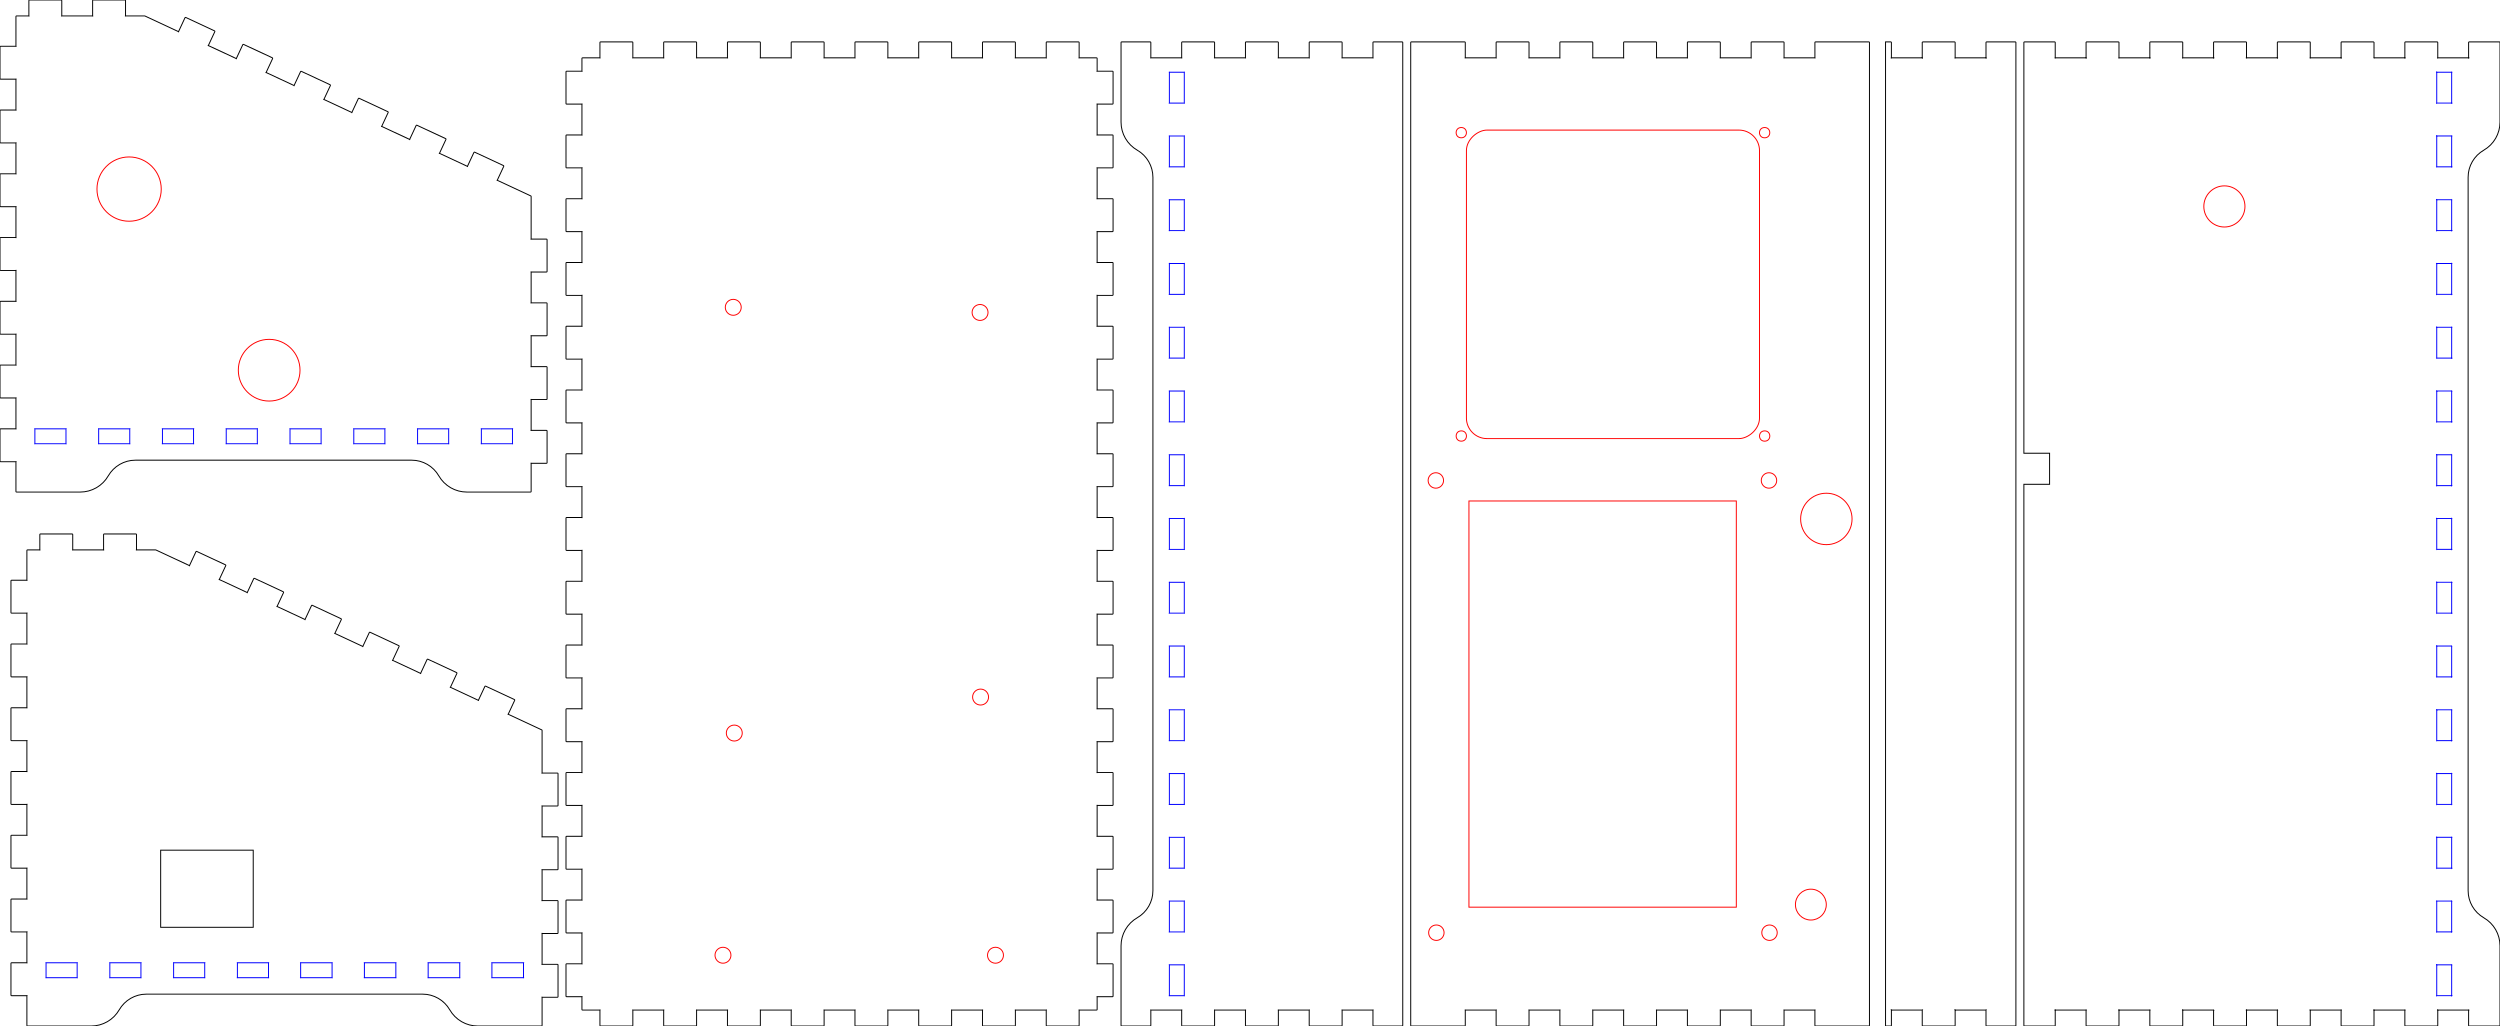 <?xml version="1.0" encoding="UTF-8"?>
<svg xmlns="http://www.w3.org/2000/svg" width="486.222mm" height="199.551mm" viewBox="5.89 50.225 486.222 199.551">
    <path transform="translate(-109.93,48.375)" style="stroke:#000000;stroke-width:0.05mm;fill:none" d="M229.1,198.3L232.5,198.3C232.6,198.3,232.5,198.2,232.5,198.3L232.5,201.3C232.5,201.355,232.545,201.4,232.6,201.4L238.8,201.4C238.855,201.4,238.9,201.355,238.9,201.3L238.9,198.3C238.9,198.2,238.8,198.3,238.9,198.3L244.9,198.3C245,198.3,244.9,198.2,244.9,198.3L244.9,201.3C244.9,201.355,244.945,201.4,245,201.4L251.2,201.4C251.255,201.4,251.3,201.355,251.3,201.3L251.3,198.3C251.3,198.2,251.2,198.3,251.3,198.3L257.3,198.3C257.4,198.3,257.3,198.2,257.3,198.3L257.3,201.3C257.3,201.355,257.345,201.4,257.4,201.4L263.6,201.4C263.655,201.4,263.7,201.355,263.7,201.3L263.7,198.3C263.7,198.2,263.6,198.3,263.7,198.3L269.7,198.3C269.8,198.3,269.7,198.2,269.7,198.3L269.7,201.3C269.7,201.355,269.745,201.4,269.8,201.4L276,201.4C276.055,201.4,276.1,201.355,276.1,201.3L276.1,198.3C276.1,198.2,276,198.3,276.1,198.3L282.1,198.3C282.2,198.3,282.1,198.2,282.1,198.3L282.1,201.3C282.1,201.355,282.145,201.4,282.2,201.4L288.4,201.4C288.455,201.4,288.5,201.355,288.5,201.3L288.5,198.3C288.5,198.2,288.4,198.3,288.5,198.3L294.5,198.3C294.6,198.3,294.5,198.2,294.5,198.3L294.5,201.3C294.5,201.355,294.545,201.4,294.6,201.4L300.8,201.4C300.855,201.4,300.9,201.355,300.9,201.3L300.9,198.3C300.9,198.2,300.8,198.3,300.9,198.3L306.9,198.3C307,198.3,306.9,198.2,306.9,198.3L306.9,201.3C306.9,201.355,306.945,201.4,307,201.4L313.2,201.4C313.255,201.4,313.3,201.355,313.3,201.3L313.3,198.3C313.3,198.2,313.2,198.3,313.3,198.3L319.3,198.3C319.4,198.3,319.3,198.2,319.3,198.3L319.3,201.3C319.3,201.355,319.345,201.4,319.4,201.4L325.6,201.4C325.655,201.4,325.7,201.355,325.7,201.3L325.7,198.3C325.7,198.2,325.6,198.3,325.7,198.3L329.1,198.3C329.155,198.3,329.2,198.255,329.2,198.2L329.2,195.7C329.2,195.6,329.1,195.7,329.2,195.7L332.2,195.7C332.255,195.7,332.3,195.655,332.3,195.6L332.3,189.4C332.3,189.345,332.255,189.3,332.2,189.3L329.2,189.3C329.1,189.3,329.2,189.4,329.2,189.3L329.2,183.3C329.2,183.2,329.1,183.3,329.2,183.3L332.2,183.3C332.255,183.3,332.3,183.255,332.3,183.2L332.3,177C332.3,176.945,332.255,176.9,332.2,176.9L329.2,176.9C329.1,176.9,329.2,177,329.2,176.9L329.2,170.9C329.2,170.8,329.1,170.9,329.2,170.9L332.2,170.9C332.255,170.9,332.3,170.855,332.3,170.8L332.3,164.6C332.3,164.545,332.255,164.5,332.2,164.5L329.2,164.5C329.1,164.5,329.2,164.6,329.2,164.5L329.2,158.5C329.2,158.4,329.1,158.5,329.2,158.5L332.2,158.5C332.255,158.5,332.3,158.455,332.3,158.4L332.3,152.2C332.3,152.145,332.255,152.1,332.2,152.1L329.2,152.1C329.1,152.1,329.2,152.2,329.2,152.1L329.2,146.1C329.2,146,329.1,146.1,329.2,146.1L332.2,146.1C332.255,146.1,332.3,146.055,332.3,146L332.3,139.8C332.3,139.745,332.255,139.7,332.2,139.7L329.2,139.7C329.1,139.7,329.2,139.8,329.2,139.7L329.2,133.7C329.2,133.6,329.1,133.7,329.2,133.7L332.2,133.7C332.255,133.7,332.3,133.655,332.3,133.6L332.3,127.4C332.3,127.345,332.255,127.3,332.2,127.3L329.2,127.3C329.1,127.3,329.2,127.4,329.2,127.3L329.2,121.3C329.2,121.2,329.1,121.3,329.2,121.3L332.2,121.3C332.255,121.3,332.3,121.255,332.3,121.2L332.3,115C332.3,114.945,332.255,114.9,332.2,114.9L329.2,114.9C329.1,114.9,329.2,115,329.2,114.9L329.2,108.9C329.2,108.8,329.1,108.9,329.2,108.9L332.2,108.9C332.255,108.9,332.3,108.855,332.3,108.8L332.3,102.6C332.3,102.545,332.255,102.5,332.2,102.5L329.2,102.5C329.1,102.5,329.2,102.6,329.2,102.5L329.2,96.5C329.2,96.4,329.1,96.5,329.2,96.5L332.2,96.5C332.255,96.5,332.3,96.455,332.3,96.4L332.3,90.2C332.3,90.145,332.255,90.1,332.2,90.1L329.2,90.1C329.1,90.1,329.2,90.2,329.2,90.1L329.2,84.1C329.2,84,329.1,84.1,329.2,84.1L332.2,84.1C332.255,84.1,332.3,84.055,332.3,84L332.3,77.8C332.3,77.745,332.255,77.7,332.2,77.7L329.2,77.7C329.1,77.7,329.2,77.8,329.2,77.7L329.2,71.7C329.2,71.6,329.1,71.7,329.2,71.7L332.2,71.7C332.255,71.7,332.3,71.655,332.3,71.6L332.3,65.4C332.3,65.345,332.255,65.3,332.2,65.3L329.2,65.3C329.1,65.3,329.2,65.4,329.2,65.3L329.2,59.3C329.2,59.2,329.1,59.3,329.2,59.3L332.2,59.3C332.255,59.3,332.3,59.255,332.3,59.2L332.3,53C332.3,52.945,332.255,52.9,332.2,52.9L329.2,52.9C329.1,52.9,329.2,53,329.2,52.9L329.2,46.9C329.2,46.8,329.1,46.9,329.2,46.9L332.2,46.9C332.255,46.9,332.3,46.855,332.3,46.8L332.3,40.6C332.3,40.545,332.255,40.5,332.2,40.5L329.2,40.5C329.1,40.5,329.2,40.6,329.2,40.5L329.2,34.5C329.2,34.4,329.1,34.5,329.2,34.5L332.2,34.5C332.255,34.5,332.3,34.455,332.3,34.4L332.3,28.2C332.3,28.145,332.255,28.1,332.2,28.1L329.2,28.1C329.1,28.1,329.2,28.2,329.2,28.1L329.2,22.1C329.2,22,329.1,22.1,329.2,22.1L332.2,22.1C332.255,22.1,332.3,22.055,332.3,22L332.3,15.8C332.3,15.745,332.255,15.7,332.2,15.7L329.2,15.7C329.1,15.7,329.2,15.8,329.2,15.7L329.2,13.2C329.2,13.145,329.155,13.1,329.1,13.1L325.7,13.1C325.6,13.1,325.7,13.2,325.7,13.1L325.7,10.1C325.7,10.045,325.655,10,325.6,10L319.4,10C319.345,10,319.3,10.045,319.3,10.1L319.3,13.1C319.3,13.2,319.4,13.1,319.3,13.1L313.3,13.1C313.2,13.1,313.3,13.2,313.3,13.1L313.3,10.1C313.3,10.045,313.255,10,313.2,10L307,10C306.945,10,306.9,10.045,306.9,10.1L306.9,13.1C306.9,13.2,307,13.1,306.9,13.1L300.9,13.1C300.8,13.1,300.9,13.2,300.9,13.1L300.9,10.1C300.9,10.045,300.855,10,300.8,10L294.6,10C294.545,10,294.5,10.045,294.5,10.1L294.5,13.1C294.5,13.2,294.6,13.1,294.5,13.1L288.5,13.1C288.4,13.1,288.5,13.2,288.5,13.1L288.5,10.1C288.5,10.045,288.455,10,288.4,10L282.2,10C282.145,10,282.1,10.045,282.1,10.1L282.1,13.1C282.1,13.2,282.2,13.1,282.1,13.1L276.1,13.1C276,13.1,276.1,13.2,276.1,13.1L276.1,10.1C276.1,10.045,276.055,10,276,10L269.8,10C269.745,10,269.7,10.045,269.7,10.1L269.7,13.1C269.7,13.2,269.8,13.1,269.7,13.1L263.7,13.1C263.6,13.1,263.7,13.2,263.7,13.1L263.7,10.1C263.7,10.045,263.655,10,263.6,10L257.4,10C257.345,10,257.3,10.045,257.3,10.1L257.3,13.1C257.3,13.2,257.4,13.1,257.3,13.1L251.3,13.1C251.2,13.1,251.3,13.2,251.3,13.1L251.3,10.1C251.3,10.045,251.255,10,251.2,10L245,10C244.945,10,244.9,10.045,244.9,10.1L244.9,13.1C244.9,13.2,245,13.1,244.9,13.1L238.9,13.1C238.8,13.1,238.9,13.2,238.9,13.1L238.9,10.1C238.9,10.045,238.855,10,238.8,10L232.6,10C232.545,10,232.5,10.045,232.5,10.1L232.5,13.1C232.5,13.2,232.6,13.1,232.5,13.1L229.1,13.1C229.045,13.1,229,13.145,229,13.2L229,15.7C229,15.8,229.1,15.7,229,15.7L226,15.7C225.945,15.7,225.9,15.745,225.9,15.8L225.9,22C225.9,22.055,225.945,22.1,226,22.1L229,22.1C229.1,22.1,229,22,229,22.1L229,28.1C229,28.2,229.1,28.1,229,28.1L226,28.1C225.945,28.1,225.9,28.145,225.9,28.2L225.9,34.4C225.9,34.455,225.945,34.5,226,34.5L229,34.5C229.1,34.5,229,34.4,229,34.5L229,40.5C229,40.6,229.1,40.5,229,40.5L226,40.5C225.945,40.5,225.9,40.545,225.9,40.6L225.9,46.8C225.9,46.855,225.945,46.9,226,46.9L229,46.9C229.1,46.9,229,46.8,229,46.9L229,52.9C229,53,229.1,52.9,229,52.9L226,52.9C225.945,52.9,225.9,52.945,225.9,53L225.9,59.2C225.9,59.255,225.945,59.3,226,59.3L229,59.3C229.1,59.3,229,59.2,229,59.3L229,65.3C229,65.4,229.1,65.3,229,65.3L226,65.3C225.945,65.3,225.9,65.345,225.9,65.4L225.9,71.6C225.9,71.655,225.945,71.7,226,71.7L229,71.7C229.1,71.7,229,71.6,229,71.7L229,77.7C229,77.8,229.1,77.7,229,77.7L226,77.7C225.945,77.7,225.9,77.745,225.9,77.8L225.9,84C225.9,84.055,225.945,84.1,226,84.1L229,84.1C229.1,84.1,229,84,229,84.1L229,90.1C229,90.2,229.1,90.1,229,90.1L226,90.1C225.945,90.1,225.9,90.145,225.9,90.2L225.9,96.4C225.9,96.455,225.945,96.5,226,96.5L229,96.5C229.1,96.5,229,96.4,229,96.5L229,102.5C229,102.6,229.1,102.5,229,102.5L226,102.5C225.945,102.5,225.9,102.545,225.9,102.6L225.9,108.8C225.9,108.855,225.945,108.9,226,108.9L229,108.9C229.1,108.9,229,108.8,229,108.9L229,114.9C229,115,229.1,114.9,229,114.9L226,114.9C225.945,114.9,225.9,114.945,225.9,115L225.9,121.2C225.9,121.255,225.945,121.3,226,121.3L229,121.3C229.1,121.3,229,121.2,229,121.3L229,127.3C229,127.4,229.1,127.3,229,127.3L226,127.3C225.945,127.3,225.9,127.345,225.9,127.4L225.9,133.6C225.9,133.655,225.945,133.7,226,133.7L229,133.7C229.1,133.7,229,133.6,229,133.7L229,139.7C229,139.8,229.1,139.7,229,139.7L226,139.7C225.945,139.7,225.9,139.745,225.9,139.8L225.9,146C225.9,146.055,225.945,146.1,226,146.1L229,146.1C229.1,146.1,229,146,229,146.1L229,152.1C229,152.2,229.1,152.1,229,152.1L226,152.1C225.945,152.1,225.9,152.145,225.9,152.2L225.9,158.4C225.9,158.455,225.945,158.5,226,158.5L229,158.5C229.1,158.5,229,158.4,229,158.5L229,164.5C229,164.6,229.1,164.5,229,164.5L226,164.5C225.945,164.5,225.9,164.545,225.9,164.6L225.9,170.8C225.9,170.855,225.945,170.9,226,170.9L229,170.9C229.1,170.9,229,170.8,229,170.9L229,176.9C229,177,229.1,176.9,229,176.9L226,176.9C225.945,176.9,225.9,176.945,225.9,177L225.9,183.2C225.9,183.255,225.945,183.3,226,183.3L229,183.3C229.1,183.3,229,183.2,229,183.3L229,189.3C229,189.4,229.1,189.3,229,189.3L226,189.3C225.945,189.3,225.9,189.345,225.9,189.4L225.9,195.6C225.9,195.655,225.945,195.7,226,195.7L229,195.7C229.1,195.7,229,195.6,229,195.7L229,198.2C229,198.255,229.045,198.3,229.1,198.3z"/>
    <path transform="translate(-109.93,48.375)" style="stroke:#000000;stroke-width:0.05mm;fill:none" d="M333.95,201.4L339.545,201.4C339.6,201.4,339.645,201.355,339.645,201.3L339.645,198.3C339.645,198.2,339.545,198.3,339.645,198.3L345.645,198.3C345.745,198.3,345.645,198.2,345.645,198.3L345.645,201.3C345.645,201.355,345.69,201.4,345.745,201.4L351.945,201.4C352,201.4,352.045,201.355,352.045,201.3L352.045,198.3C352.045,198.2,351.945,198.3,352.045,198.3L358.045,198.3C358.145,198.3,358.045,198.2,358.045,198.3L358.045,201.3C358.045,201.355,358.09,201.4,358.145,201.4L364.345,201.4C364.4,201.4,364.445,201.355,364.445,201.3L364.445,198.3C364.445,198.2,364.345,198.3,364.445,198.3L370.445,198.3C370.545,198.3,370.445,198.2,370.445,198.3L370.445,201.3C370.445,201.355,370.49,201.4,370.545,201.4L376.745,201.4C376.8,201.4,376.845,201.355,376.845,201.3L376.845,198.3C376.845,198.2,376.745,198.3,376.845,198.3L382.845,198.3C382.945,198.3,382.845,198.2,382.845,198.3L382.845,201.3C382.845,201.355,382.89,201.4,382.945,201.4L388.54,201.4C388.596,201.4,388.64,201.355,388.64,201.3L388.64,198.2L388.64,13.2L388.64,10.1C388.64,10.045,388.596,10,388.54,10L382.945,10C382.89,10,382.845,10.045,382.845,10.1L382.845,13.1C382.845,13.2,382.945,13.1,382.845,13.1L376.845,13.1C376.745,13.1,376.845,13.2,376.845,13.1L376.845,10.1C376.845,10.045,376.8,10,376.745,10L370.545,10C370.49,10,370.445,10.045,370.445,10.1L370.445,13.1C370.445,13.2,370.545,13.1,370.445,13.1L364.445,13.1C364.345,13.1,364.445,13.2,364.445,13.1L364.445,10.1C364.445,10.045,364.4,10,364.345,10L358.145,10C358.09,10,358.045,10.045,358.045,10.1L358.045,13.1C358.045,13.2,358.145,13.1,358.045,13.1L352.045,13.1C351.945,13.1,352.045,13.2,352.045,13.1L352.045,10.1C352.045,10.045,352,10,351.945,10L345.745,10C345.69,10,345.645,10.045,345.645,10.1L345.645,13.1C345.645,13.2,345.745,13.1,345.645,13.1L339.645,13.1C339.545,13.1,339.645,13.2,339.645,13.1L339.645,10.1C339.645,10.045,339.6,10,339.545,10L333.95,10C333.895,10,333.85,10.045,333.85,10.1L333.85,13.2L333.85,25.6C333.85,26.706,334.141,27.792,334.694,28.75C335.247,29.708,336.042,30.503,337,31.056C337.927,31.591,338.697,32.361,339.233,33.289C339.768,34.216,340.05,35.268,340.05,36.339L340.05,175.061C340.05,176.132,339.768,177.184,339.233,178.111C338.697,179.039,337.927,179.809,337,180.344C336.042,180.897,335.247,181.692,334.694,182.65C334.141,183.608,333.85,184.694,333.85,185.8L333.85,198.2L333.85,201.3C333.85,201.355,333.895,201.4,333.95,201.4z"/>
    <path transform="translate(-109.93,48.375)" style="stroke:#0000ff;stroke-width:0.05mm;fill:none" d="M343.25,18.9L343.25,15.9C343.25,15.8,343.15,15.9,343.25,15.9L346.15,15.9C346.25,15.9,346.15,15.8,346.15,15.9L346.15,21.9C346.15,22,346.25,21.9,346.15,21.9L343.25,21.9C343.15,21.9,343.25,22,343.25,21.9L343.25,18.9z"/>
    <path transform="translate(-109.93,48.375)" style="stroke:#0000ff;stroke-width:0.05mm;fill:none" d="M343.25,31.3L343.25,28.3C343.25,28.2,343.15,28.3,343.25,28.3L346.15,28.3C346.25,28.3,346.15,28.2,346.15,28.3L346.15,34.3C346.15,34.4,346.25,34.3,346.15,34.3L343.25,34.3C343.15,34.3,343.25,34.4,343.25,34.3L343.25,31.3z"/>
    <path transform="translate(-109.93,48.375)" style="stroke:#0000ff;stroke-width:0.05mm;fill:none" d="M343.25,43.7L343.25,40.7C343.25,40.6,343.15,40.7,343.25,40.7L346.15,40.7C346.25,40.7,346.15,40.6,346.15,40.7L346.15,46.7C346.15,46.8,346.25,46.7,346.15,46.7L343.25,46.7C343.15,46.7,343.25,46.8,343.25,46.7L343.25,43.7z"/>
    <path transform="translate(-109.93,48.375)" style="stroke:#0000ff;stroke-width:0.05mm;fill:none" d="M343.25,56.1L343.25,53.1C343.25,53,343.15,53.1,343.25,53.1L346.15,53.1C346.25,53.1,346.15,53,346.15,53.1L346.15,59.1C346.15,59.2,346.25,59.1,346.15,59.1L343.25,59.1C343.15,59.1,343.25,59.2,343.25,59.1L343.25,56.1z"/>
    <path transform="translate(-109.93,48.375)" style="stroke:#0000ff;stroke-width:0.05mm;fill:none" d="M343.25,68.5L343.25,65.5C343.25,65.4,343.15,65.5,343.25,65.5L346.15,65.5C346.25,65.5,346.15,65.4,346.15,65.5L346.15,71.5C346.15,71.6,346.25,71.5,346.15,71.5L343.25,71.5C343.15,71.5,343.25,71.6,343.25,71.5L343.25,68.5z"/>
    <path transform="translate(-109.93,48.375)" style="stroke:#0000ff;stroke-width:0.05mm;fill:none" d="M343.25,80.9L343.25,77.9C343.25,77.8,343.15,77.9,343.25,77.9L346.15,77.9C346.25,77.9,346.15,77.8,346.15,77.9L346.15,83.9C346.15,84,346.25,83.9,346.15,83.9L343.25,83.9C343.15,83.9,343.25,84,343.25,83.9L343.25,80.9z"/>
    <path transform="translate(-109.93,48.375)" style="stroke:#0000ff;stroke-width:0.05mm;fill:none" d="M343.25,93.3L343.25,90.3C343.25,90.2,343.15,90.3,343.25,90.3L346.15,90.3C346.25,90.3,346.15,90.2,346.15,90.3L346.15,96.3C346.15,96.4,346.25,96.3,346.15,96.3L343.25,96.3C343.15,96.3,343.25,96.4,343.25,96.3L343.25,93.3z"/>
    <path transform="translate(-109.93,48.375)" style="stroke:#0000ff;stroke-width:0.05mm;fill:none" d="M343.25,105.7L343.25,102.7C343.25,102.6,343.15,102.7,343.25,102.7L346.15,102.7C346.25,102.7,346.15,102.6,346.15,102.7L346.15,108.7C346.15,108.8,346.25,108.7,346.15,108.7L343.25,108.7C343.15,108.7,343.25,108.8,343.25,108.7L343.25,105.7z"/>
    <path transform="translate(-109.93,48.375)" style="stroke:#0000ff;stroke-width:0.05mm;fill:none" d="M343.25,118.1L343.25,115.1C343.25,115,343.15,115.1,343.25,115.1L346.15,115.1C346.25,115.1,346.15,115,346.15,115.1L346.15,121.1C346.15,121.2,346.25,121.1,346.15,121.1L343.25,121.1C343.15,121.1,343.25,121.2,343.25,121.1L343.25,118.1z"/>
    <path transform="translate(-109.93,48.375)" style="stroke:#0000ff;stroke-width:0.05mm;fill:none" d="M343.25,130.5L343.25,127.5C343.25,127.4,343.15,127.5,343.25,127.5L346.15,127.5C346.25,127.5,346.15,127.4,346.15,127.5L346.15,133.5C346.15,133.6,346.25,133.5,346.15,133.5L343.25,133.5C343.15,133.5,343.25,133.6,343.25,133.5L343.25,130.5z"/>
    <path transform="translate(-109.93,48.375)" style="stroke:#0000ff;stroke-width:0.05mm;fill:none" d="M343.25,142.9L343.25,139.9C343.25,139.8,343.15,139.9,343.25,139.9L346.15,139.9C346.25,139.9,346.15,139.8,346.15,139.9L346.15,145.9C346.15,146,346.25,145.9,346.15,145.9L343.25,145.9C343.15,145.9,343.25,146,343.25,145.9L343.25,142.9z"/>
    <path transform="translate(-109.93,48.375)" style="stroke:#0000ff;stroke-width:0.05mm;fill:none" d="M343.25,155.3L343.25,152.3C343.25,152.2,343.15,152.3,343.25,152.3L346.15,152.3C346.25,152.3,346.15,152.2,346.15,152.3L346.15,158.3C346.15,158.4,346.25,158.3,346.15,158.3L343.25,158.3C343.15,158.3,343.25,158.4,343.25,158.3L343.25,155.3z"/>
    <path transform="translate(-109.93,48.375)" style="stroke:#0000ff;stroke-width:0.05mm;fill:none" d="M343.25,167.7L343.25,164.7C343.25,164.6,343.15,164.7,343.25,164.7L346.15,164.7C346.25,164.7,346.15,164.6,346.15,164.7L346.15,170.7C346.15,170.8,346.25,170.7,346.15,170.7L343.25,170.7C343.15,170.7,343.25,170.8,343.25,170.7L343.25,167.7z"/>
    <path transform="translate(-109.93,48.375)" style="stroke:#0000ff;stroke-width:0.05mm;fill:none" d="M343.25,180.1L343.25,177.1C343.25,177,343.15,177.1,343.25,177.1L346.15,177.1C346.25,177.1,346.15,177,346.15,177.1L346.15,183.1C346.15,183.2,346.25,183.1,346.15,183.1L343.25,183.1C343.15,183.1,343.25,183.2,343.25,183.1L343.25,180.1z"/>
    <path transform="translate(-109.93,48.375)" style="stroke:#0000ff;stroke-width:0.05mm;fill:none" d="M343.25,192.5L343.25,189.5C343.25,189.4,343.15,189.5,343.25,189.5L346.15,189.5C346.25,189.5,346.15,189.4,346.15,189.5L346.15,195.5C346.15,195.6,346.25,195.5,346.15,195.5L343.25,195.5C343.15,195.5,343.25,195.6,343.25,195.5L343.25,192.5z"/>
    <path transform="translate(-109.93,48.375)" style="stroke:#000000;stroke-width:0.05mm;fill:none" d="M393.39,201.4L400.699,201.4C400.754,201.4,400.799,201.355,400.799,201.3L400.799,198.3C400.799,198.2,400.699,198.3,400.799,198.3L406.799,198.3C406.899,198.3,406.799,198.2,406.799,198.3L406.799,201.3C406.799,201.355,406.844,201.4,406.899,201.4L413.099,201.4C413.154,201.4,413.199,201.355,413.199,201.3L413.199,198.3C413.199,198.2,413.099,198.3,413.199,198.3L419.199,198.3C419.299,198.3,419.199,198.2,419.199,198.3L419.199,201.3C419.199,201.355,419.244,201.4,419.299,201.4L425.499,201.4C425.554,201.4,425.599,201.355,425.599,201.3L425.599,198.3C425.599,198.2,425.499,198.3,425.599,198.3L431.599,198.3C431.699,198.3,431.599,198.2,431.599,198.3L431.599,201.3C431.599,201.355,431.644,201.4,431.699,201.4L437.899,201.4C437.954,201.4,437.999,201.355,437.999,201.3L437.999,198.3C437.999,198.2,437.899,198.3,437.999,198.3L443.999,198.3C444.099,198.3,443.999,198.2,443.999,198.3L443.999,201.3C443.999,201.355,444.044,201.4,444.099,201.4L450.299,201.4C450.354,201.4,450.399,201.355,450.399,201.3L450.399,198.3C450.399,198.2,450.299,198.3,450.399,198.3L456.399,198.3C456.499,198.3,456.399,198.2,456.399,198.3L456.399,201.3C456.399,201.355,456.444,201.4,456.499,201.4L462.699,201.4C462.754,201.4,462.799,201.355,462.799,201.3L462.799,198.3C462.799,198.2,462.699,198.3,462.799,198.3L468.799,198.3C468.899,198.3,468.799,198.2,468.799,198.3L468.799,201.3C468.799,201.355,468.844,201.4,468.899,201.4L476.208,201.4L479.308,201.4C479.363,201.4,479.408,201.355,479.408,201.3L479.408,198.2L479.408,13.2L479.408,10.1C479.408,10.045,479.363,10,479.308,10L476.208,10L468.899,10C468.844,10,468.799,10.045,468.799,10.1L468.799,13.1C468.799,13.2,468.899,13.1,468.799,13.1L462.799,13.1C462.699,13.1,462.799,13.2,462.799,13.1L462.799,10.1C462.799,10.045,462.754,10,462.699,10L456.499,10C456.444,10,456.399,10.045,456.399,10.1L456.399,13.1C456.399,13.2,456.499,13.1,456.399,13.1L450.399,13.1C450.299,13.1,450.399,13.2,450.399,13.1L450.399,10.1C450.399,10.045,450.354,10,450.299,10L444.099,10C444.044,10,443.999,10.045,443.999,10.1L443.999,13.1C443.999,13.2,444.099,13.1,443.999,13.1L437.999,13.1C437.899,13.1,437.999,13.2,437.999,13.1L437.999,10.1C437.999,10.045,437.954,10,437.899,10L431.699,10C431.644,10,431.599,10.045,431.599,10.1L431.599,13.1C431.599,13.2,431.699,13.1,431.599,13.1L425.599,13.1C425.499,13.1,425.599,13.2,425.599,13.1L425.599,10.1C425.599,10.045,425.554,10,425.499,10L419.299,10C419.244,10,419.199,10.045,419.199,10.1L419.199,13.1C419.199,13.2,419.299,13.1,419.199,13.1L413.199,13.1C413.099,13.1,413.199,13.2,413.199,13.1L413.199,10.1C413.199,10.045,413.154,10,413.099,10L406.899,10C406.844,10,406.799,10.045,406.799,10.1L406.799,13.1C406.799,13.2,406.899,13.1,406.799,13.1L400.799,13.1C400.699,13.1,400.799,13.2,400.799,13.1L400.799,10.1C400.799,10.045,400.754,10,400.699,10L393.39,10L390.29,10C390.235,10,390.19,10.045,390.19,10.1L390.19,13.2L390.19,198.2L390.19,201.3C390.19,201.355,390.235,201.4,390.29,201.4L393.39,201.4z"/>
    <circle transform="matrix(-0,1,-1,-0,148.501,109.995)" style="stroke:#ff0000;stroke-width:0.05mm;fill:none" r="1.55" cx="0" cy="0"/>
    <circle transform="matrix(-0,1,-1,-0,196.501,110.995)" style="stroke:#ff0000;stroke-width:0.05mm;fill:none" r="1.55" cx="0" cy="0"/>
    <circle transform="matrix(-0,1,-1,-0,148.701,192.796)" style="stroke:#ff0000;stroke-width:0.05mm;fill:none" r="1.55" cx="0" cy="0"/>
    <circle transform="matrix(-0,1,-1,-0,196.601,185.796)" style="stroke:#ff0000;stroke-width:0.05mm;fill:none" r="1.55" cx="0" cy="0"/>
    <circle transform="matrix(-0,1,-1,-0,146.501,236.008)" style="stroke:#ff0000;stroke-width:0.05mm;fill:none" r="1.55" cx="0" cy="0"/>
    <circle transform="matrix(-0,1,-1,-0,199.501,236.008)" style="stroke:#ff0000;stroke-width:0.05mm;fill:none" r="1.55" cx="0" cy="0"/>
    <path style="stroke:#000000;stroke-width:0.05mm;fill:none" d="M373.648,58.376C373.699,58.379,373.736,58.422,373.744,58.472L373.744,61.472L373.704,61.488L373.704,61.512L373.728,61.52L373.744,61.472L379.744,61.472L379.744,58.472L379.752,58.44C379.772,58.408,379.803,58.385,379.84,58.376L386.048,58.376C386.096,58.387,386.133,58.424,386.144,58.472L386.144,61.472L386.104,61.488L386.104,61.512L386.128,61.52L386.144,61.472L392.144,61.472L392.144,58.472C392.154,58.42,392.195,58.378,392.248,58.376L397.864,58.376L397.896,58.384C397.919,58.398,397.938,58.417,397.952,58.44L397.96,58.472L397.96,249.672L397.952,249.712C397.926,249.738,397.898,249.761,397.864,249.776L392.248,249.776C392.192,249.772,392.148,249.728,392.144,249.672L392.144,246.672C392.158,246.663,392.172,246.653,392.184,246.64L392.16,246.632L392.144,246.672L386.144,246.672L386.144,249.672C386.138,249.698,386.131,249.724,386.112,249.744L386.048,249.776L379.84,249.776L379.808,249.768C379.787,249.751,379.766,249.735,379.752,249.712L379.744,249.672L379.744,246.672L379.768,246.664L379.784,246.64L379.76,246.632L379.744,246.672L373.744,246.672L373.744,249.672L373.72,249.728C373.703,249.753,373.676,249.767,373.648,249.776L372.608,249.776L372.608,58.376L373.648,58.376z"/>
    <path style="stroke:#000000;stroke-width:0.05mm;fill:none" d="M386.104,246.64C386.116,246.652,386.129,246.663,386.144,246.672L386.128,246.632L386.104,246.64z"/>
    <path style="stroke:#000000;stroke-width:0.05mm;fill:none" d="M373.704,246.64C373.714,246.655,373.728,246.665,373.744,246.672L373.728,246.632L373.704,246.64z"/>
    <path style="stroke:#000000;stroke-width:0.05mm;fill:none" d="M379.76,61.52L379.784,61.512L379.784,61.488L379.744,61.472L379.76,61.52z"/>
    <path style="stroke:#000000;stroke-width:0.05mm;fill:none" d="M392.16,61.52L392.184,61.512L392.184,61.488L392.144,61.472L392.16,61.52z"/>
    <rect transform="translate(46.139,223.075)" style="stroke:#000000;stroke-width:0.05mm;fill:none" x="-9" y="-7.5" width="18" height="15"/>
    <path style="stroke:#000000;stroke-width:0.05mm;fill:none" d="M424.024,61.52L424.048,61.512L424.056,61.488L424.008,61.472L424.024,61.52z"/>
    <path style="stroke:#0000ff;stroke-width:0.05mm;fill:none" d="M482.712,213.072L479.808,213.072L479.808,219.072L479.768,219.088C479.774,219.1,479.783,219.11,479.792,219.12L479.808,219.072L482.712,219.072L482.712,213.072L482.752,213.064L482.744,213.04L482.728,213.032L482.712,213.072z"/>
    <path style="stroke:#000000;stroke-width:0.05mm;fill:none" d="M479.976,246.64L479.968,246.664L480.008,246.672L479.992,246.632L479.976,246.64z"/>
    <path style="stroke:#0000ff;stroke-width:0.05mm;fill:none" d="M482.712,138.672L479.808,138.672L479.808,144.672L479.768,144.688C479.775,144.699,479.783,144.71,479.792,144.72L479.808,144.672L482.712,144.672L482.712,138.672L482.752,138.664C482.748,138.648,482.737,138.642,482.728,138.632L482.712,138.672z"/>
    <path style="stroke:#000000;stroke-width:0.05mm;fill:none" d="M461.224,61.52L461.248,61.512L461.256,61.488L461.208,61.472L461.224,61.52z"/>
    <path style="stroke:#0000ff;stroke-width:0.05mm;fill:none" d="M482.728,243.92C482.739,243.91,482.744,243.898,482.752,243.888L482.712,243.872L482.728,243.92z"/>
    <path style="stroke:#0000ff;stroke-width:0.05mm;fill:none" d="M479.776,151.04L479.768,151.064L479.808,151.072L479.792,151.032L479.776,151.04z"/>
    <path style="stroke:#000000;stroke-width:0.05mm;fill:none" d="M473.624,61.52L473.648,61.512L473.656,61.488L473.608,61.472L473.624,61.52z"/>
    <path style="stroke:#0000ff;stroke-width:0.05mm;fill:none" d="M482.728,95.12C482.74,95.109,482.742,95.097,482.752,95.088L482.712,95.072L482.728,95.12z"/>
    <path style="stroke:#0000ff;stroke-width:0.05mm;fill:none" d="M482.712,113.872L479.808,113.872L479.808,119.872L479.768,119.888C479.774,119.9,479.781,119.912,479.792,119.92L479.808,119.872L482.712,119.872L482.712,113.872L482.752,113.864L482.744,113.84L482.728,113.832L482.712,113.872z"/>
    <path style="stroke:#000000;stroke-width:0.05mm;fill:none" d="M399.52,58.44L399.536,58.408C399.554,58.386,399.581,58.38,399.608,58.376L405.512,58.376C405.539,58.379,405.565,58.389,405.584,58.408C405.601,58.425,405.604,58.448,405.608,58.472L405.608,61.472L405.568,61.488L405.576,61.512L405.592,61.52L405.608,61.472L411.608,61.472L411.608,58.472L411.616,58.44C411.631,58.401,411.671,58.382,411.712,58.376L417.912,58.376C417.939,58.376,417.965,58.388,417.984,58.408L418,58.44L418.008,58.472L418.008,61.472L417.968,61.488L417.976,61.512L417.992,61.52L418.008,61.472L424.008,61.472L424.008,58.472C424.015,58.419,424.059,58.38,424.112,58.376L430.312,58.376C430.34,58.375,430.364,58.389,430.384,58.408C430.396,58.428,430.403,58.45,430.408,58.472L430.408,61.472L430.368,61.488L430.376,61.512L430.392,61.52L430.408,61.472L436.408,61.472L436.408,58.472L436.416,58.44L436.44,58.408C436.459,58.388,436.485,58.381,436.512,58.376L442.712,58.376C442.739,58.38,442.764,58.389,442.784,58.408C442.795,58.428,442.804,58.449,442.808,58.472L442.808,61.472L442.768,61.488L442.776,61.512L442.792,61.52L442.808,61.472L448.808,61.472L448.808,58.472C448.816,58.42,448.86,58.385,448.912,58.376L455.112,58.376L455.152,58.384L455.184,58.408C455.195,58.428,455.202,58.45,455.208,58.472L455.208,61.472L455.168,61.488L455.176,61.512L455.192,61.52L455.208,61.472L461.208,61.472L461.208,58.472C461.211,58.447,461.221,58.424,461.24,58.408L461.272,58.384L461.312,58.376L467.512,58.376C467.549,58.385,467.583,58.404,467.6,58.44L467.608,58.472L467.608,61.472L467.568,61.488C467.573,61.501,467.581,61.512,467.592,61.52L467.608,61.472L473.608,61.472L473.608,58.472C473.612,58.418,473.658,58.38,473.712,58.376L479.912,58.376L479.952,58.384C479.985,58.402,480.001,58.436,480.008,58.472L480.008,61.472L479.968,61.488L479.976,61.512L479.992,61.52L480.008,61.472L486.008,61.472L486.008,58.472L486.016,58.44C486.028,58.416,486.048,58.396,486.072,58.384L486.112,58.376L492.008,58.376L492.048,58.384C492.082,58.403,492.109,58.433,492.112,58.472L492.112,73.976C492.11,76.227,490.909,78.306,488.96,79.432C487.071,80.519,485.909,82.533,485.912,84.712L485.912,223.44C485.911,225.619,487.073,227.632,488.96,228.72C490.909,229.846,492.11,231.925,492.112,234.176L492.112,249.672C492.105,249.697,492.097,249.723,492.08,249.744C492.059,249.761,492.034,249.769,492.008,249.776L486.112,249.776L486.072,249.768L486.04,249.744C486.023,249.723,486.015,249.697,486.008,249.672L486.008,246.672L486.056,246.664L486.048,246.64L486.024,246.632L486.008,246.672L480.008,246.672L480.008,249.672C480.003,249.697,479.994,249.721,479.984,249.744C479.963,249.761,479.939,249.772,479.912,249.776L473.712,249.776C473.686,249.765,473.665,249.751,473.64,249.744C473.625,249.722,473.615,249.697,473.608,249.672L473.608,246.672L473.656,246.664L473.648,246.64L473.624,246.632L473.608,246.672L467.608,246.672L467.608,249.672L467.6,249.712C467.589,249.735,467.572,249.753,467.552,249.768L467.512,249.776L461.312,249.776L461.272,249.768L461.24,249.744C461.226,249.722,461.215,249.698,461.208,249.672L461.208,246.672L461.256,246.664L461.248,246.64L461.224,246.632L461.208,246.672L455.208,246.672L455.208,249.672C455.203,249.698,455.2,249.723,455.184,249.744L455.152,249.768L455.112,249.776L448.912,249.776C448.885,249.772,448.862,249.759,448.84,249.744C448.823,249.723,448.816,249.697,448.808,249.672L448.808,246.672L448.856,246.664L448.848,246.64L448.824,246.632L448.808,246.672L442.808,246.672L442.808,249.672L442.8,249.712L442.784,249.744L442.752,249.768L442.712,249.776L436.512,249.776L436.472,249.768C436.44,249.744,436.419,249.71,436.408,249.672L436.408,246.672L436.456,246.664C436.447,246.652,436.441,246.639,436.424,246.632L436.408,246.672L430.408,246.672L430.408,249.672C430.402,249.697,430.395,249.721,430.384,249.744L430.352,249.768L430.312,249.776L424.112,249.776L424.072,249.768C424.048,249.755,424.032,249.733,424.016,249.712L424.008,249.672L424.008,246.672L424.056,246.664L424.048,246.64L424.024,246.632L424.008,246.672L418.008,246.672L418.008,249.672C417.999,249.695,417.994,249.72,417.984,249.744L417.952,249.768L417.912,249.776L411.712,249.776C411.685,249.774,411.66,249.762,411.64,249.744C411.621,249.724,411.614,249.698,411.608,249.672L411.608,246.672L411.656,246.664L411.648,246.64L411.624,246.632L411.608,246.672L405.608,246.672L405.608,249.672C405.605,249.698,405.593,249.72,405.584,249.744C405.563,249.761,405.54,249.776,405.512,249.776L399.608,249.776L399.568,249.768L399.536,249.744C399.526,249.721,399.517,249.697,399.512,249.672L399.512,144.416L404.512,144.416L404.512,138.376L399.512,138.376L399.512,58.472L399.52,58.44z"/>
    <path style="stroke:#0000ff;stroke-width:0.05mm;fill:none" d="M479.776,225.44L479.768,225.464L479.808,225.472C479.803,225.456,479.792,225.445,479.776,225.44z"/>
    <path style="stroke:#0000ff;stroke-width:0.05mm;fill:none" d="M479.776,113.84L479.768,113.864L479.808,113.872L479.792,113.832L479.776,113.84z"/>
    <path style="stroke:#000000;stroke-width:0.05mm;fill:none" d="M486.024,61.52L486.048,61.512L486.056,61.488L486.008,61.472L486.024,61.52z"/>
    <path style="stroke:#0000ff;stroke-width:0.05mm;fill:none" d="M482.712,76.672L479.808,76.672L479.808,82.672L479.768,82.688C479.773,82.701,479.782,82.711,479.792,82.72L479.808,82.672L482.712,82.672L482.712,76.672L482.752,76.664L482.744,76.64L482.728,76.632L482.712,76.672z"/>
    <path style="stroke:#0000ff;stroke-width:0.05mm;fill:none" d="M482.728,194.32C482.738,194.311,482.745,194.3,482.752,194.288L482.712,194.272L482.728,194.32z"/>
    <path style="stroke:#000000;stroke-width:0.05mm;fill:none" d="M405.576,246.64L405.568,246.664L405.608,246.672L405.592,246.632L405.576,246.64z"/>
    <path style="stroke:#0000ff;stroke-width:0.05mm;fill:none" d="M479.776,126.24L479.768,126.264L479.808,126.272C479.798,126.26,479.793,126.247,479.776,126.24z"/>
    <path style="stroke:#0000ff;stroke-width:0.05mm;fill:none" d="M482.712,64.272L479.808,64.272L479.808,70.272L479.768,70.288L479.776,70.312L479.792,70.32L479.808,70.272L482.712,70.272L482.712,64.272L482.752,64.264L482.744,64.24L482.728,64.232L482.712,64.272z"/>
    <path style="stroke:#0000ff;stroke-width:0.05mm;fill:none" d="M479.776,175.84L479.768,175.864L479.808,175.872L479.792,175.832L479.776,175.84z"/>
    <path style="stroke:#0000ff;stroke-width:0.05mm;fill:none" d="M482.712,225.472L479.808,225.472L479.808,231.472L479.768,231.488L479.776,231.512L479.792,231.52L479.808,231.472L482.712,231.472L482.712,225.472L482.752,225.464C482.746,225.452,482.738,225.441,482.728,225.432L482.712,225.472z"/>
    <circle transform="translate(438.51,90.375)" style="stroke:#ff0000;stroke-width:0.05mm;fill:none" r="4" cx="0" cy="0"/>
    <path style="stroke:#0000ff;stroke-width:0.05mm;fill:none" d="M479.776,76.64L479.768,76.664L479.808,76.672L479.792,76.632L479.776,76.64z"/>
    <path style="stroke:#000000;stroke-width:0.05mm;fill:none" d="M411.624,61.52L411.648,61.512L411.656,61.488L411.608,61.472L411.624,61.52z"/>
    <path style="stroke:#0000ff;stroke-width:0.05mm;fill:none" d="M482.712,237.872L479.808,237.872L479.808,243.872L479.768,243.888L479.776,243.912C479.789,243.9,479.8,243.888,479.808,243.872L482.712,243.872L482.712,237.872L482.752,237.864C482.745,237.853,482.739,237.841,482.728,237.832L482.712,237.872z"/>
    <path style="stroke:#0000ff;stroke-width:0.05mm;fill:none" d="M482.712,151.072L479.808,151.072L479.808,157.072L479.768,157.088C479.775,157.1,479.779,157.113,479.792,157.12L479.808,157.072L482.712,157.072L482.712,151.072L482.752,151.064C482.746,151.051,482.737,151.042,482.728,151.032L482.712,151.072z"/>
    <path style="stroke:#000000;stroke-width:0.05mm;fill:none" d="M430.376,246.64L430.368,246.664L430.408,246.672L430.392,246.632L430.376,246.64z"/>
    <path style="stroke:#0000ff;stroke-width:0.05mm;fill:none" d="M479.776,163.44L479.768,163.464L479.808,163.472L479.792,163.432L479.776,163.44z"/>
    <path style="stroke:#0000ff;stroke-width:0.05mm;fill:none" d="M482.728,107.52C482.738,107.511,482.746,107.5,482.752,107.488L482.712,107.472L482.728,107.52z"/>
    <path style="stroke:#0000ff;stroke-width:0.05mm;fill:none" d="M482.728,70.32L482.744,70.312L482.752,70.288L482.712,70.272L482.728,70.32z"/>
    <path style="stroke:#0000ff;stroke-width:0.05mm;fill:none" d="M482.712,126.272L479.808,126.272L479.808,132.272L479.768,132.288L479.776,132.312L479.792,132.32L479.808,132.272L482.712,132.272L482.712,126.272L482.752,126.264C482.744,126.253,482.741,126.241,482.728,126.232L482.712,126.272z"/>
    <path style="stroke:#0000ff;stroke-width:0.05mm;fill:none" d="M482.712,101.472L479.808,101.472L479.808,107.472L479.768,107.488L479.776,107.512L479.792,107.52L479.808,107.472L482.712,107.472L482.712,101.472L482.752,101.464L482.744,101.44L482.728,101.432L482.712,101.472z"/>
    <path style="stroke:#0000ff;stroke-width:0.05mm;fill:none" d="M479.776,213.04L479.768,213.064L479.808,213.072L479.792,213.032L479.776,213.04z"/>
    <path style="stroke:#0000ff;stroke-width:0.05mm;fill:none" d="M479.776,188.24L479.768,188.264L479.808,188.272C479.798,188.26,479.793,188.247,479.776,188.24z"/>
    <path style="stroke:#0000ff;stroke-width:0.05mm;fill:none" d="M482.712,188.272L479.808,188.272L479.808,194.272L479.768,194.288C479.772,194.303,479.782,194.311,479.792,194.32L479.808,194.272L482.712,194.272L482.712,188.272L482.752,188.264C482.745,188.253,482.74,188.241,482.728,188.232L482.712,188.272z"/>
    <path style="stroke:#0000ff;stroke-width:0.05mm;fill:none" d="M482.728,119.92L482.744,119.912L482.752,119.888L482.712,119.872L482.728,119.92z"/>
    <path style="stroke:#0000ff;stroke-width:0.05mm;fill:none" d="M482.712,175.872L479.808,175.872L479.808,181.872L479.768,181.888C479.775,181.899,479.78,181.911,479.792,181.92L479.808,181.872L482.712,181.872L482.712,175.872L482.752,175.864C482.749,175.85,482.739,175.84,482.728,175.832L482.712,175.872z"/>
    <path style="stroke:#0000ff;stroke-width:0.05mm;fill:none" d="M479.776,237.84L479.768,237.864L479.808,237.872L479.792,237.832L479.776,237.84z"/>
    <path style="stroke:#000000;stroke-width:0.05mm;fill:none" d="M417.976,246.64L417.968,246.664L418.008,246.672L417.992,246.632L417.976,246.64z"/>
    <path style="stroke:#0000ff;stroke-width:0.05mm;fill:none" d="M482.728,144.72C482.737,144.71,482.748,144.704,482.752,144.688L482.712,144.672L482.728,144.72z"/>
    <path style="stroke:#000000;stroke-width:0.05mm;fill:none" d="M448.824,61.52L448.848,61.512L448.856,61.488L448.808,61.472L448.824,61.52z"/>
    <path style="stroke:#0000ff;stroke-width:0.05mm;fill:none" d="M479.776,200.64L479.768,200.664L479.808,200.672L479.792,200.632L479.776,200.64z"/>
    <path style="stroke:#0000ff;stroke-width:0.05mm;fill:none" d="M482.728,157.12C482.738,157.111,482.747,157.101,482.752,157.088L482.712,157.072L482.728,157.12z"/>
    <path style="stroke:#0000ff;stroke-width:0.05mm;fill:none" d="M482.728,206.72L482.744,206.712C482.742,206.691,482.728,206.68,482.712,206.672L482.728,206.72z"/>
    <path style="stroke:#000000;stroke-width:0.05mm;fill:none" d="M442.776,246.64L442.768,246.664L442.808,246.672L442.792,246.632L442.776,246.64z"/>
    <path style="stroke:#0000ff;stroke-width:0.05mm;fill:none" d="M479.776,101.44L479.768,101.464L479.808,101.472C479.799,101.459,479.794,101.446,479.776,101.44z"/>
    <path style="stroke:#0000ff;stroke-width:0.05mm;fill:none" d="M482.712,200.672L479.808,200.672L479.808,206.672L479.768,206.688C479.774,206.7,479.782,206.711,479.792,206.72L479.808,206.672L482.712,206.672L482.712,200.672L482.752,200.664C482.745,200.653,482.74,200.641,482.728,200.632L482.712,200.672z"/>
    <path style="stroke:#0000ff;stroke-width:0.05mm;fill:none" d="M482.712,163.472L479.808,163.472L479.808,169.472L479.768,169.488C479.774,169.5,479.782,169.511,479.792,169.52L479.808,169.472L482.712,169.472L482.712,163.472L482.752,163.464C482.742,163.454,482.741,163.443,482.728,163.432L482.712,163.472z"/>
    <path style="stroke:#0000ff;stroke-width:0.05mm;fill:none" d="M482.728,82.72L482.744,82.712L482.752,82.688L482.712,82.672L482.728,82.72z"/>
    <path style="stroke:#0000ff;stroke-width:0.05mm;fill:none" d="M479.776,89.04L479.768,89.064L479.808,89.072L479.792,89.032L479.776,89.04z"/>
    <path style="stroke:#0000ff;stroke-width:0.05mm;fill:none" d="M479.776,138.64L479.768,138.664L479.808,138.672L479.792,138.632L479.776,138.64z"/>
    <path style="stroke:#0000ff;stroke-width:0.05mm;fill:none" d="M482.728,169.52L482.744,169.512L482.752,169.488L482.712,169.472L482.728,169.52z"/>
    <path style="stroke:#0000ff;stroke-width:0.05mm;fill:none" d="M482.728,132.32L482.744,132.312L482.752,132.288L482.712,132.272L482.728,132.32z"/>
    <path style="stroke:#0000ff;stroke-width:0.05mm;fill:none" d="M482.728,219.12C482.737,219.11,482.745,219.1,482.752,219.088L482.712,219.072L482.728,219.12z"/>
    <path style="stroke:#0000ff;stroke-width:0.05mm;fill:none" d="M482.728,231.52C482.737,231.511,482.747,231.502,482.752,231.488L482.712,231.472L482.728,231.52z"/>
    <path style="stroke:#0000ff;stroke-width:0.05mm;fill:none" d="M482.712,89.072L479.808,89.072L479.808,95.072L479.768,95.088L479.776,95.112L479.792,95.12L479.808,95.072L482.712,95.072L482.712,89.072L482.752,89.064C482.746,89.052,482.739,89.04,482.728,89.032L482.712,89.072z"/>
    <path style="stroke:#000000;stroke-width:0.05mm;fill:none" d="M467.576,246.64L467.568,246.664L467.608,246.672L467.592,246.632L467.576,246.64z"/>
    <path style="stroke:#000000;stroke-width:0.05mm;fill:none" d="M455.176,246.64L455.168,246.664L455.208,246.672C455.203,246.656,455.192,246.645,455.176,246.64z"/>
    <path style="stroke:#0000ff;stroke-width:0.05mm;fill:none" d="M479.776,64.24L479.768,64.264L479.808,64.272L479.792,64.232L479.776,64.24z"/>
    <path style="stroke:#000000;stroke-width:0.05mm;fill:none" d="M436.424,61.52L436.448,61.512L436.456,61.488L436.408,61.472L436.424,61.52z"/>
    <path style="stroke:#0000ff;stroke-width:0.05mm;fill:none" d="M482.728,181.92C482.736,181.91,482.746,181.903,482.752,181.888L482.712,181.872L482.728,181.92z"/>
    <path transform="matrix(1.019,0,0,1,-113.535,48.375)" style="stroke:#0000ff;stroke-width:0.05mm;fill:none" d="M189.75,192L186.75,192C186.65,192,186.75,192.1,186.75,192L186.75,189.1C186.75,189,186.65,189.1,186.75,189.1L192.75,189.1C192.85,189.1,192.75,189,192.75,189.1L192.75,192C192.75,192.1,192.85,192,192.75,192L189.75,192z"/>
    <path transform="matrix(1.008,0,0,1,-111.184,48.375)" style="stroke:#0000ff;stroke-width:0.05mm;fill:none" d="M164.95,192L161.95,192C161.85,192,161.95,192.1,161.95,192L161.95,189.1C161.95,189,161.85,189.1,161.95,189.1L167.95,189.1C168.05,189.1,167.95,189,167.95,189.1L167.95,192C167.95,192.1,168.05,192,167.95,192L164.95,192z"/>
    <path transform="matrix(1.008,0,0,1,-110.995,48.375)" style="stroke:#0000ff;stroke-width:0.05mm;fill:none" d="M140.15,192L137.15,192C137.05,192,137.15,192.1,137.15,192L137.15,189.1C137.15,189,137.05,189.1,137.15,189.1L143.15,189.1C143.25,189.1,143.15,189,143.15,189.1L143.15,192C143.15,192.1,143.25,192,143.15,192L140.15,192z"/>
    <path transform="matrix(1.019,0,0,1,-113.301,48.375)" style="stroke:#0000ff;stroke-width:0.05mm;fill:none" d="M177.35,192L174.35,192C174.25,192,174.35,192.1,174.35,192L174.35,189.1C174.35,189,174.25,189.1,174.35,189.1L180.35,189.1C180.45,189.1,180.35,189,180.35,189.1L180.35,192C180.35,192.1,180.45,192,180.35,192L177.35,192z"/>
    <path transform="matrix(1.008,0,0,1,-111.089,48.375)" style="stroke:#0000ff;stroke-width:0.05mm;fill:none" d="M152.55,192L149.55,192C149.45,192,149.55,192.1,149.55,192L149.55,189.1C149.55,189,149.45,189.1,149.55,189.1L155.55,189.1C155.65,189.1,155.55,189,155.55,189.1L155.55,192C155.55,192.1,155.65,192,155.55,192L152.55,192z"/>
    <path transform="translate(-109.93,48.375)" style="stroke:#000000;stroke-width:0.05mm;fill:none" d="M121.15,201.4L133.55,201.4C134.656,201.4,135.742,201.109,136.7,200.556C137.658,200.003,138.453,199.208,139.006,198.25C139.541,197.323,140.311,196.553,141.239,196.017C142.166,195.482,143.218,195.2,144.289,195.2L198.011,195.2C199.082,195.2,200.134,195.482,201.061,196.017C201.989,196.553,202.759,197.323,203.294,198.25C203.847,199.208,204.642,200.003,205.6,200.556C206.558,201.109,207.644,201.4,208.75,201.4L221.15,201.4C221.205,201.4,221.25,201.355,221.25,201.3L221.25,195.805C221.25,195.705,221.15,195.805,221.25,195.805L224.25,195.805C224.305,195.805,224.35,195.76,224.35,195.705L224.35,189.505C224.35,189.45,224.305,189.405,224.25,189.405L221.25,189.405C221.15,189.405,221.25,189.505,221.25,189.405L221.25,183.405C221.25,183.305,221.15,183.405,221.25,183.405L224.25,183.405C224.305,183.405,224.35,183.36,224.35,183.305L224.35,177.105C224.35,177.05,224.305,177.005,224.25,177.005L221.25,177.005C221.15,177.005,221.25,177.105,221.25,177.005L221.25,171.005C221.25,170.905,221.15,171.005,221.25,171.005L224.25,171.005C224.305,171.005,224.35,170.96,224.35,170.905L224.35,164.705C224.35,164.65,224.305,164.605,224.25,164.605L221.25,164.605C221.15,164.605,221.25,164.705,221.25,164.605L221.25,158.605C221.25,158.505,221.15,158.605,221.25,158.605L224.25,158.605C224.305,158.605,224.35,158.56,224.35,158.505L224.35,152.305C224.35,152.25,224.305,152.205,224.25,152.205L221.25,152.205C221.15,152.205,221.25,152.305,221.25,152.205L221.25,146.71L221.25,143.9C221.25,143.861,221.227,143.826,221.192,143.809L214.659,140.763C214.568,140.721,214.617,140.854,214.659,140.763L215.927,138.044C215.95,137.994,215.929,137.934,215.879,137.911L210.259,135.291C210.209,135.268,210.15,135.289,210.127,135.339L208.859,138.058C208.816,138.149,208.949,138.1,208.859,138.058L203.421,135.522C203.33,135.48,203.379,135.613,203.421,135.522L204.689,132.804C204.712,132.753,204.69,132.694,204.64,132.671L199.021,130.05C198.971,130.027,198.912,130.049,198.888,130.099L197.621,132.818C197.578,132.908,197.711,132.86,197.621,132.818L192.183,130.282C192.092,130.24,192.14,130.373,192.183,130.282L193.451,127.563C193.474,127.513,193.452,127.454,193.402,127.43L187.783,124.81C187.733,124.787,187.674,124.808,187.65,124.858L186.382,127.577C186.34,127.668,186.473,127.619,186.382,127.577L180.944,125.042C180.854,124.999,180.902,125.132,180.944,125.042L182.212,122.323C182.236,122.273,182.214,122.213,182.164,122.19L176.545,119.569C176.495,119.546,176.435,119.568,176.412,119.618L175.144,122.337C175.102,122.427,175.235,122.379,175.144,122.337L169.706,119.801C169.616,119.759,169.664,119.892,169.706,119.801L170.974,117.082C170.997,117.032,170.976,116.973,170.926,116.949L165.307,114.329C165.257,114.306,165.197,114.327,165.174,114.377L163.906,117.096C163.864,117.187,163.997,117.139,163.906,117.096L158.468,114.561C158.377,114.518,158.426,114.651,158.468,114.561L159.736,111.842C159.759,111.792,159.738,111.732,159.688,111.709L154.068,109.089C154.018,109.065,153.959,109.087,153.936,109.137L152.668,111.856C152.625,111.946,152.758,111.898,152.668,111.856L146.135,108.809C146.121,108.803,146.107,108.8,146.092,108.8L144.782,108.8L142.366,108.8C142.266,108.8,142.366,108.9,142.366,108.8L142.366,105.8C142.366,105.745,142.321,105.7,142.266,105.7L136.066,105.7C136.011,105.7,135.966,105.745,135.966,105.8L135.966,108.8C135.966,108.9,136.066,108.8,135.966,108.8L129.966,108.8C129.866,108.8,129.966,108.9,129.966,108.8L129.966,105.8C129.966,105.745,129.921,105.7,129.866,105.7L123.666,105.7C123.611,105.7,123.566,105.745,123.566,105.8L123.566,108.8C123.566,108.9,123.666,108.8,123.566,108.8L121.15,108.8C121.095,108.8,121.05,108.845,121.05,108.9L121.05,114.7C121.05,114.8,121.15,114.7,121.05,114.7L118.05,114.7C117.995,114.7,117.95,114.745,117.95,114.8L117.95,121C117.95,121.055,117.995,121.1,118.05,121.1L121.05,121.1C121.15,121.1,121.05,121,121.05,121.1L121.05,127.1C121.05,127.2,121.15,127.1,121.05,127.1L118.05,127.1C117.995,127.1,117.95,127.145,117.95,127.2L117.95,133.4C117.95,133.455,117.995,133.5,118.05,133.5L121.05,133.5C121.15,133.5,121.05,133.4,121.05,133.5L121.05,139.5C121.05,139.6,121.15,139.5,121.05,139.5L118.05,139.5C117.995,139.5,117.95,139.545,117.95,139.6L117.95,145.8C117.95,145.855,117.995,145.9,118.05,145.9L121.05,145.9C121.15,145.9,121.05,145.8,121.05,145.9L121.05,151.9C121.05,152,121.15,151.9,121.05,151.9L118.05,151.9C117.995,151.9,117.95,151.945,117.95,152L117.95,158.2C117.95,158.255,117.995,158.3,118.05,158.3L121.05,158.3C121.15,158.3,121.05,158.2,121.05,158.3L121.05,164.3C121.05,164.4,121.15,164.3,121.05,164.3L118.05,164.3C117.995,164.3,117.95,164.345,117.95,164.4L117.95,170.6C117.95,170.655,117.995,170.7,118.05,170.7L121.05,170.7C121.15,170.7,121.05,170.6,121.05,170.7L121.05,176.7C121.05,176.8,121.15,176.7,121.05,176.7L118.05,176.7C117.995,176.7,117.95,176.745,117.95,176.8L117.95,183C117.95,183.055,117.995,183.1,118.05,183.1L121.05,183.1C121.15,183.1,121.05,183,121.05,183.1L121.05,189.1C121.05,189.2,121.15,189.1,121.05,189.1L118.05,189.1C117.995,189.1,117.95,189.145,117.95,189.2L117.95,195.4C117.95,195.455,117.995,195.5,118.05,195.5L121.05,195.5C121.15,195.5,121.05,195.4,121.05,195.5L121.05,201.3C121.05,201.355,121.095,201.4,121.15,201.4z"/>
    <path transform="matrix(1.024,0,0,1,-114.767,48.375)" style="stroke:#0000ff;stroke-width:0.05mm;fill:none" d="M202.15,192L199.15,192C199.05,192,199.15,192.1,199.15,192L199.15,189.1C199.15,189,199.05,189.1,199.15,189.1L205.15,189.1C205.25,189.1,205.15,189,205.15,189.1L205.15,192C205.15,192.1,205.25,192,205.15,192L202.15,192z"/>
    <path transform="matrix(1.024,0,0,1,-115.066,48.375)" style="stroke:#0000ff;stroke-width:0.05mm;fill:none" d="M214.55,192L211.55,192C211.45,192,211.55,192.1,211.55,192L211.55,189.1C211.55,189,211.45,189.1,211.55,189.1L217.55,189.1C217.65,189.1,217.55,189,217.55,189.1L217.55,192C217.55,192.1,217.65,192,217.55,192L214.55,192z"/>
    <path transform="matrix(1.008,0,0,1,-110.901,48.375)" style="stroke:#0000ff;stroke-width:0.05mm;fill:none" d="M127.75,192L124.75,192C124.65,192,124.75,192.1,124.75,192L124.75,189.1C124.75,189,124.65,189.1,124.75,189.1L130.75,189.1C130.85,189.1,130.75,189,130.75,189.1L130.75,192C130.75,192.1,130.85,192,130.75,192L127.75,192z"/>
    <path transform="matrix(1.008,0,0,1,-4.826,-55.475)" style="stroke:#0000ff;stroke-width:0.05mm;fill:none" d="M94.2,192L91.2,192C91.1,192,91.2,192.1,91.2,192L91.2,189.1C91.2,189,91.1,189.1,91.2,189.1L97.2,189.1C97.3,189.1,97.2,189,97.2,189.1L97.2,192C97.2,192.1,97.3,192,97.2,192L94.2,192z"/>
    <path transform="translate(-4.11,-55.475)" style="stroke:#000000;stroke-width:0.05mm;fill:none" d="M13.2,201.4L25.6,201.4C26.706,201.4,27.792,201.109,28.75,200.556C29.708,200.003,30.503,199.208,31.056,198.25C31.591,197.323,32.361,196.553,33.289,196.017C34.216,195.482,35.268,195.2,36.339,195.2L90.061,195.2C91.132,195.2,92.184,195.482,93.111,196.017C94.039,196.553,94.809,197.323,95.344,198.25C95.897,199.208,96.692,200.003,97.65,200.556C98.608,201.109,99.694,201.4,100.8,201.4L113.2,201.4C113.255,201.4,113.3,201.355,113.3,201.3L113.3,195.805C113.3,195.705,113.2,195.805,113.3,195.805L116.3,195.805C116.355,195.805,116.4,195.76,116.4,195.705L116.4,189.505C116.4,189.45,116.355,189.405,116.3,189.405L113.3,189.405C113.2,189.405,113.3,189.505,113.3,189.405L113.3,183.405C113.3,183.305,113.2,183.405,113.3,183.405L116.3,183.405C116.355,183.405,116.4,183.36,116.4,183.305L116.4,177.105C116.4,177.05,116.355,177.005,116.3,177.005L113.3,177.005C113.2,177.005,113.3,177.105,113.3,177.005L113.3,171.005C113.3,170.905,113.2,171.005,113.3,171.005L116.3,171.005C116.355,171.005,116.4,170.96,116.4,170.905L116.4,164.705C116.4,164.65,116.355,164.605,116.3,164.605L113.3,164.605C113.2,164.605,113.3,164.705,113.3,164.605L113.3,158.605C113.3,158.505,113.2,158.605,113.3,158.605L116.3,158.605C116.355,158.605,116.4,158.56,116.4,158.505L116.4,152.305C116.4,152.25,116.355,152.205,116.3,152.205L113.3,152.205C113.2,152.205,113.3,152.305,113.3,152.205L113.3,146.71L113.3,143.9C113.3,143.861,113.277,143.826,113.242,143.809L106.709,140.763C106.618,140.721,106.667,140.854,106.709,140.763L107.977,138.044C108,137.994,107.979,137.934,107.929,137.911L102.309,135.291C102.259,135.268,102.2,135.289,102.177,135.339L100.909,138.058C100.866,138.149,100.999,138.1,100.909,138.058L95.471,135.522C95.38,135.48,95.429,135.613,95.471,135.522L96.739,132.804C96.762,132.753,96.74,132.694,96.69,132.671L91.071,130.05C91.021,130.027,90.962,130.049,90.938,130.099L89.671,132.818C89.628,132.908,89.761,132.86,89.671,132.818L84.233,130.282C84.142,130.24,84.19,130.373,84.233,130.282L85.501,127.563C85.524,127.513,85.502,127.454,85.452,127.43L79.833,124.81C79.783,124.787,79.724,124.808,79.7,124.858L78.432,127.577C78.39,127.668,78.523,127.619,78.432,127.577L72.994,125.042C72.904,124.999,72.952,125.132,72.994,125.042L74.262,122.323C74.286,122.273,74.264,122.213,74.214,122.19L68.595,119.569C68.545,119.546,68.485,119.568,68.462,119.618L67.194,122.337C67.152,122.427,67.285,122.379,67.194,122.337L61.756,119.801C61.666,119.759,61.714,119.892,61.756,119.801L63.024,117.082C63.047,117.032,63.026,116.973,62.976,116.949L57.357,114.329C57.307,114.306,57.247,114.327,57.224,114.377L55.956,117.096C55.914,117.187,56.047,117.139,55.956,117.096L50.518,114.561C50.427,114.518,50.476,114.651,50.518,114.561L51.786,111.842C51.809,111.792,51.788,111.732,51.738,111.709L46.118,109.089C46.068,109.065,46.009,109.087,45.986,109.137L44.718,111.856C44.675,111.946,44.808,111.898,44.718,111.856L38.185,108.809C38.171,108.803,38.157,108.8,38.142,108.8L36.832,108.8L34.416,108.8C34.316,108.8,34.416,108.9,34.416,108.8L34.416,105.8C34.416,105.745,34.371,105.7,34.316,105.7L28.116,105.7C28.061,105.7,28.016,105.745,28.016,105.8L28.016,108.8C28.016,108.9,28.116,108.8,28.016,108.8L22.016,108.8C21.916,108.8,22.016,108.9,22.016,108.8L22.016,105.8C22.016,105.745,21.971,105.7,21.916,105.7L15.716,105.7C15.661,105.7,15.616,105.745,15.616,105.8L15.616,108.8C15.616,108.9,15.716,108.8,15.616,108.8L13.2,108.8C13.145,108.8,13.1,108.845,13.1,108.9L13.1,114.7C13.1,114.8,13.2,114.7,13.1,114.7L10.1,114.7C10.045,114.7,10,114.745,10,114.8L10,121C10,121.055,10.045,121.1,10.1,121.1L13.1,121.1C13.2,121.1,13.1,121,13.1,121.1L13.1,127.1C13.1,127.2,13.2,127.1,13.1,127.1L10.1,127.1C10.045,127.1,10,127.145,10,127.2L10,133.4C10,133.455,10.045,133.5,10.1,133.5L13.1,133.5C13.2,133.5,13.1,133.4,13.1,133.5L13.1,139.5C13.1,139.6,13.2,139.5,13.1,139.5L10.1,139.5C10.045,139.5,10,139.545,10,139.6L10,145.8C10,145.855,10.045,145.9,10.1,145.9L13.1,145.9C13.2,145.9,13.1,145.8,13.1,145.9L13.1,151.9C13.1,152,13.2,151.9,13.1,151.9L10.1,151.9C10.045,151.9,10,151.945,10,152L10,158.2C10,158.255,10.045,158.3,10.1,158.3L13.1,158.3C13.2,158.3,13.1,158.2,13.1,158.3L13.1,164.3C13.1,164.4,13.2,164.3,13.1,164.3L10.1,164.3C10.045,164.3,10,164.345,10,164.4L10,170.6C10,170.655,10.045,170.7,10.1,170.7L13.1,170.7C13.2,170.7,13.1,170.6,13.1,170.7L13.1,176.7C13.1,176.8,13.2,176.7,13.1,176.7L10.1,176.7C10.045,176.7,10,176.745,10,176.8L10,183C10,183.055,10.045,183.1,10.1,183.1L13.1,183.1C13.2,183.1,13.1,183,13.1,183.1L13.1,189.1C13.1,189.2,13.2,189.1,13.1,189.1L10.1,189.1C10.045,189.1,10,189.145,10,189.2L10,195.4C10,195.455,10.045,195.5,10.1,195.5L13.1,195.5C13.2,195.5,13.1,195.4,13.1,195.5L13.1,201.3C13.1,201.355,13.145,201.4,13.2,201.4z"/>
    <circle transform="translate(58.24,122.225)" style="stroke:#ff0000;stroke-width:0.05mm;fill:none" r="6" cx="0" cy="0"/>
    <circle transform="translate(31,87)" style="stroke:#ff0000;stroke-width:0.05mm;fill:none" r="6.25" cx="0" cy="0"/>
    <path transform="matrix(1.008,0,0,1,-4.449,-55.475)" style="stroke:#0000ff;stroke-width:0.05mm;fill:none" d="M44.6,192L41.6,192C41.5,192,41.6,192.1,41.6,192L41.6,189.1C41.6,189,41.5,189.1,41.6,189.1L47.6,189.1C47.7,189.1,47.6,189,47.6,189.1L47.6,192C47.6,192.1,47.7,192,47.6,192L44.6,192z"/>
    <path transform="matrix(1.008,0,0,1,-4.732,-55.475)" style="stroke:#0000ff;stroke-width:0.05mm;fill:none" d="M81.8,192L78.8,192C78.7,192,78.8,192.1,78.8,192L78.8,189.1C78.8,189,78.7,189.1,78.8,189.1L84.8,189.1C84.9,189.1,84.8,189,84.8,189.1L84.8,192C84.8,192.1,84.9,192,84.8,192L81.8,192z"/>
    <path transform="matrix(1.008,0,0,1,-4.355,-55.475)" style="stroke:#0000ff;stroke-width:0.05mm;fill:none" d="M32.2,192L29.2,192C29.1,192,29.2,192.1,29.2,192L29.2,189.1C29.2,189,29.1,189.1,29.2,189.1L35.2,189.1C35.3,189.1,35.2,189,35.2,189.1L35.2,192C35.2,192.1,35.3,192,35.2,192L32.2,192z"/>
    <path transform="matrix(1.008,0,0,1,-4.92,-55.475)" style="stroke:#0000ff;stroke-width:0.05mm;fill:none" d="M106.6,192L103.6,192C103.5,192,103.6,192.1,103.6,192L103.6,189.1C103.6,189,103.5,189.1,103.6,189.1L109.6,189.1C109.7,189.1,109.6,189,109.6,189.1L109.6,192C109.6,192.1,109.7,192,109.6,192L106.6,192z"/>
    <path transform="matrix(1.008,0,0,1,-4.261,-55.475)" style="stroke:#0000ff;stroke-width:0.05mm;fill:none" d="M19.8,192L16.8,192C16.7,192,16.8,192.1,16.8,192L16.8,189.1C16.8,189,16.7,189.1,16.8,189.1L22.8,189.1C22.9,189.1,22.8,189,22.8,189.1L22.8,192C22.8,192.1,22.9,192,22.8,192L19.8,192z"/>
    <path transform="matrix(1.008,0,0,1,-4.543,-55.475)" style="stroke:#0000ff;stroke-width:0.05mm;fill:none" d="M57,192L54,192C53.9,192,54,192.1,54,192L54,189.1C54,189,53.9,189.1,54,189.1L60,189.1C60.1,189.1,60,189,60,189.1L60,192C60,192.1,60.1,192,60,192L57,192z"/>
    <path transform="matrix(1.008,0,0,1,-4.637,-55.475)" style="stroke:#0000ff;stroke-width:0.05mm;fill:none" d="M69.4,192L66.4,192C66.3,192,66.4,192.1,66.4,192L66.4,189.1C66.4,189,66.3,189.1,66.4,189.1L72.4,189.1C72.5,189.1,72.4,189,72.4,189.1L72.4,192C72.4,192.1,72.5,192,72.4,192L69.4,192z"/>
    <circle transform="matrix(-1,-0,0,-1,285.247,231.624)" style="stroke:#ff0000;stroke-width:0.05mm;fill:none" r="1.5" cx="0" cy="0"/>
    <circle transform="matrix(-1,-0,0,-1,361.094,151.152)" style="stroke:#ff0000;stroke-width:0.05mm;fill:none" r="5" cx="0" cy="0"/>
    <circle transform="translate(358.083,226.16)" style="stroke:#ff0000;stroke-width:0.05mm;fill:none" r="3" cx="0" cy="0"/>
    <circle transform="matrix(-1,-0,0,-1,349.937,143.669)" style="stroke:#ff0000;stroke-width:0.05mm;fill:none" r="1.5" cx="0" cy="0"/>
    <circle transform="matrix(-1,-0,0,-1,350.04,231.624)" style="stroke:#ff0000;stroke-width:0.05mm;fill:none" r="1.5" cx="0" cy="0"/>
    <circle transform="matrix(-1,-0,0,-1,285.144,143.669)" style="stroke:#ff0000;stroke-width:0.05mm;fill:none" r="1.5" cx="0" cy="0"/>
    <rect transform="matrix(-1,-0,0,-1,317.583,187.16)" style="stroke:#ff0000;stroke-width:0.05mm;fill:none" x="-26" y="-39.5" width="52" height="79"/>
    <rect transform="matrix(0,-1,1,0,319.594,105.527)" style="stroke:#ff0000;stroke-width:0.05mm;fill:none" x="-30" y="-28.5" width="60" height="57" rx="4"/>
    <circle transform="matrix(0,-1,1,0,290.097,135.026)" style="stroke:#ff0000;stroke-width:0.05mm;fill:none" r="1" cx="0" cy="0"/>
    <circle transform="matrix(0,-1,1,0,349.098,135.028)" style="stroke:#ff0000;stroke-width:0.05mm;fill:none" r="1" cx="0" cy="0"/>
    <circle transform="matrix(0,-1,1,0,290.091,76.026)" style="stroke:#ff0000;stroke-width:0.05mm;fill:none" r="1" cx="0" cy="0"/>
    <circle transform="matrix(0,-1,1,0,349.091,76.028)" style="stroke:#ff0000;stroke-width:0.05mm;fill:none" r="1" cx="0" cy="0"/>
</svg>
